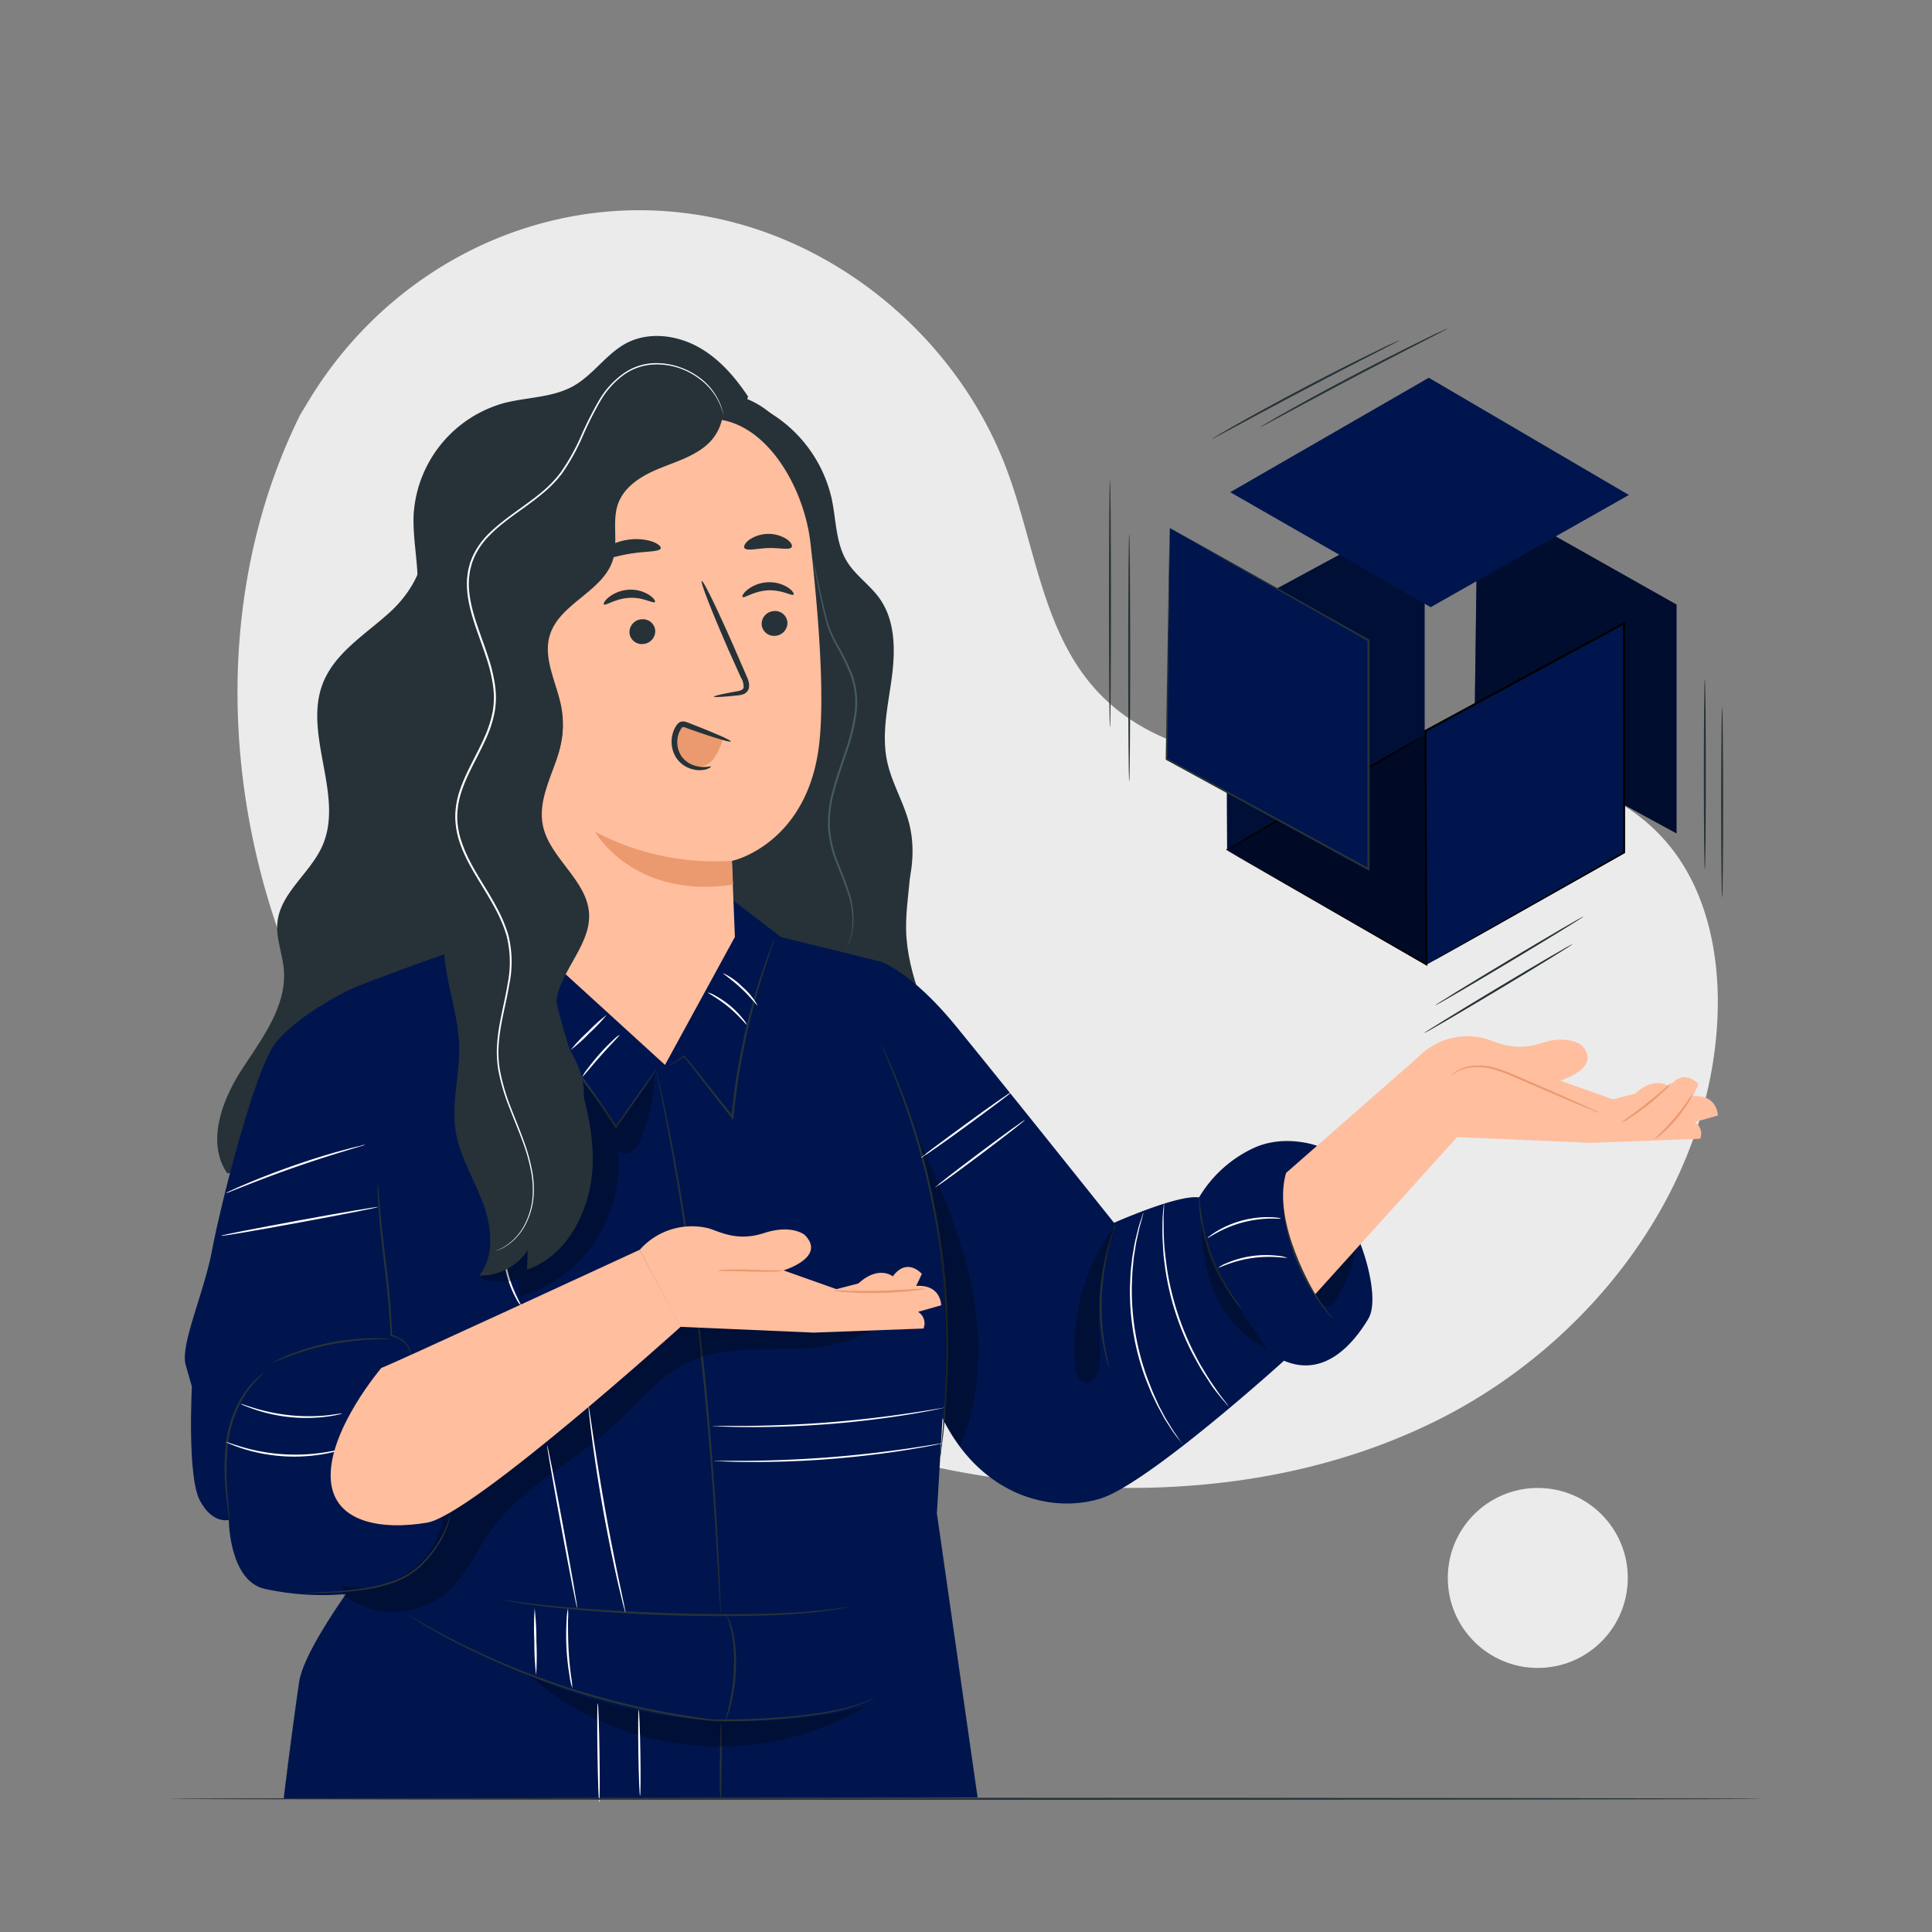 <svg xmlns="http://www.w3.org/2000/svg" viewBox="0 0 500 500"><rect x="0" y="0" width="500" height="500" fill="#808080" stroke="none"/><g id="freepik--background-simple--inject-601"><path d="M77.71,107.3l2.3-3.79c19.41-32,54.48-51.24,91.47-48.91a96.68,96.68,0,0,1,14.15,1.95c33.63,7.2,62.89,32.62,75,65.19,7.14,19.15,9.13,41.2,22.66,56.41,17.62,19.78,47.53,20.4,73.82,19.58s56.22-.12,73.75,19.74c11,12.44,14.46,30.13,13.58,46.79-2.34,44.11-33.08,83.55-72.17,103.15s-85.1,21.36-127.88,12.74c-59.93-12.08-116.92-45.26-151.17-96.5S50.31,162.61,77.71,107.3Z" style="fill:#ebebeb"></path><circle cx="397.98" cy="408.37" r="23.29" style="fill:#ebebeb"></circle></g><g id="freepik--Character--inject-601"><path d="M231.12,207.51c3.76,4.3,4.74,10.39,4.57,16.1S234.37,235,234.5,240.7c.29,11.82,6,22.71,9.92,33.86s5.8,24.38-.87,34.14c-5,.49-10.07,1-15,0s-9.73-3.73-12-8.19c-1.89-3.68-1.87-8-1.79-12.15q.51-30.27,1-60.53" style="fill:#263238"></path><path d="M107.8,135.8c4.56,7.24-.51,16.81-6.83,22.58s-14.3,10.5-17.41,18.46c-5.2,13.29,5.66,29.13-.17,42.15-3.17,7.09-10.9,12.13-11.61,19.86-.37,4,1.31,7.92,1.67,11.94.85,9.56-5.67,18-10.86,26s-9.23,18.94-3.78,26.85l71.61-1.89a10.36,10.36,0,0,0,5.15-1c3.24-1.95,3.36-6.52,3.09-10.29L131.79,194" style="fill:#263238"></path><path d="M235.28,213.08c-1.4-5.48-4.5-10.45-5.68-16-1.51-7,.18-14.27,1.15-21.39s1.05-14.93-3.1-20.79c-2.47-3.49-6.23-5.95-8.47-9.6-2.88-4.72-2.77-10.6-3.89-16a35.08,35.08,0,0,0-22.49-25.55l-.14,144.73,26.59,8.69c4.88-6.48,9.79-13,13.11-20.41S237.29,220.93,235.28,213.08Z" style="fill:#263238"></path><path d="M193.61,102.65c-3.45-5.19-7.69-10.06-13.19-13s-12.41-3.78-18-1c-5.39,2.72-8.81,8.34-14.08,11.29-5.42,3-12,2.84-18,4.4A32,32,0,0,0,107.06,133c-.47,9.32,3.15,19.26-.88,27.68-3.9,8.13-14.27,13-14.93,22-.61,8.38,7.82,15,8.64,23.34,1,10.65-10.4,19.41-9.69,30.08.65,9.89,11.39,16.66,12.67,26.48,1.14,8.74-5.56,17.77-2.31,26,1.75,4.43,6,7.28,9.58,10.42s7,7.56,6,12.24L217.35,289c-6.23-19.67-12.49-40.76-6.73-60.57,2.08-7.15,5.66-13.79,7.79-20.94,2.46-8.28,2.9-17,2.61-25.68-.55-16.35-3.68-32.52-7.85-48.34-3.18-12.08-8.23-25.44-19.79-30.2" style="fill:#263238"></path><path d="M219,245.37a14.45,14.45,0,0,0,1.39-3.84,21.69,21.69,0,0,0-1.19-11c-.75-2.24-1.77-4.62-2.76-7.24a29.17,29.17,0,0,1-2.13-8.67,30.3,30.3,0,0,1,1.1-9.8c.85-3.33,2.06-6.66,3.2-10.08a52.46,52.46,0,0,0,2.54-10.18,21.1,21.1,0,0,0-.94-9.59,59.73,59.73,0,0,0-3.85-8,36.81,36.81,0,0,1-1.76-3.65c-.46-1.23-.78-2.43-1.09-3.58-1.16-4.61-1.83-8.39-2.4-11-.27-1.3-.5-2.3-.67-3-.08-.32-.15-.57-.2-.77a1.14,1.14,0,0,1-.05-.27,1.1,1.1,0,0,1,.1.25c.06.17.16.42.25.76.2.67.47,1.66.77,3,.63,2.57,1.36,6.35,2.55,10.92.32,1.14.66,2.33,1.12,3.53a36,36,0,0,0,1.76,3.6,58.69,58.69,0,0,1,3.92,8,21.38,21.38,0,0,1,1,9.81,51.67,51.67,0,0,1-2.55,10.28c-1.14,3.44-2.35,6.75-3.2,10a30.35,30.35,0,0,0-1.11,9.65,29,29,0,0,0,2.05,8.55c1,2.61,2,5,2.71,7.28a21.47,21.47,0,0,1,1,11.12,12,12,0,0,1-1,2.89c-.16.31-.31.53-.4.69S219,245.38,219,245.37Z" style="fill:#455a64"></path><path d="M130.12,235.52l-7.89,8.84s-29.67,10.4-32.83,12.3,20.2,129.66,20.2,129.66-30.3,36.07-32.19,49-4,30.2-4,30.2L253,465.17l-10.53-73.49,3-51.17-17.89-91.75-25.49-6.29-13.57-10.42Z" style="fill:#00154D"></path><path d="M73.41,465.55v0c0-.17,2.09-17.4,4-30.19.44-3,2.4-7.37,5.84-13.13,2.75-4.6,6.44-10.07,11-16.24,7.61-10.37,15.1-19.31,15.38-19.64-.14-.76-5.94-32.52-11.29-64.11-7.22-42.71-10.22-64.77-8.9-65.57,3.11-1.87,32.26-12.1,32.83-12.3l7.89-8.84h0L188.53,232h0l13.57,10.41,25.5,6.3v0l17.88,91.74-3,51.18,10.53,73.51h0Zm56.72-230-7.89,8.83c-.3.11-29.71,10.43-32.82,12.3-1.29.78,1.8,23.43,8.92,65.52,5.39,31.81,11.23,63.8,11.29,64.12h0c-.07.09-7.66,9.14-15.38,19.65-4.54,6.17-8.23,11.64-11,16.24-3.44,5.74-5.4,10.16-5.83,13.1-1.83,12.56-3.86,29.38-4,30.17L253,465.14l-10.52-73.46,3-51.17-17.88-91.73-25.48-6.29-13.57-10.41Z" style="fill:#263238"></path><path d="M89.4,256.66S76.62,263,71.22,270.05,57,312.18,54.92,323.38,46.73,347.66,48,353.06l1.66,5.81s-1.25,23.24,2.07,29.47,7.47,5,7.47,5,.12,15.81,9.3,17.85c17.1,3.79,36.69.91,42.51-8.22S116.46,390,116.46,390l-7.88-33.62-4.44-9.08-4.28-25.79Z" style="fill:#00154D"></path><path d="M227.58,248.76s7.86,2.19,19.83,16.82,40.9,50.88,40.9,50.88h0s16.6-7.4,22-6.57a32.31,32.31,0,0,1,13.48-12.47c8.24-4.17,17-.91,17-.91l11.29,25.42c1.88,4.76,4.66,15.07,2,19.45-3.51,5.81-11,15.37-21.78,10.77,0,0-35.14,31.86-47.55,35.69-15.49,4.79-40-3.16-46.51-38.48S227.58,248.76,227.58,248.76Z" style="fill:#00154D"></path><path d="M186.47,418a2,2,0,0,1,0-.36c0-.27,0-.62-.08-1.07,0-1-.13-2.36-.23-4.13-.21-3.61-.52-8.79-.89-15.17-.8-12.81-2.12-30.49-4.29-49.94-1.09-9.73-2.31-19-3.53-27.37s-2.48-15.93-3.63-22.24c-.54-3.16-1.11-6-1.58-8.51s-.9-4.66-1.26-6.41l-.81-4.05c-.08-.45-.15-.8-.2-1.06a1.93,1.93,0,0,1-.05-.37,2.2,2.2,0,0,1,.1.36c.07.26.15.6.25,1,.21,1,.52,2.31.9,4s.86,3.89,1.35,6.39,1.09,5.35,1.66,8.51c1.2,6.3,2.46,13.84,3.74,22.23s2.48,17.65,3.58,27.38c2.17,19.47,3.43,37.16,4.14,50,.35,6.41.59,11.59.72,15.18.06,1.77.11,3.16.14,4.13,0,.45,0,.81,0,1.08A1.23,1.23,0,0,1,186.47,418Z" style="fill:#263238"></path><g style="opacity:0.3"><path d="M88.9,412.84a21.59,21.59,0,0,0,26.65-.62c5-4.37,7.69-10.83,11.59-16.25,8.13-11.28,21.37-17.6,31.61-27,6.22-5.7,11.55-12.71,19.16-16.37,8.14-3.9,17.59-3.36,26.62-3.56s18.86-1.64,25-8.22l-48,1.5c-6,.19-12.23.42-17.71,2.93-7.67,3.5-12.71,10.85-18.22,17.24a100.78,100.78,0,0,1-21.47,18.74c-3.13,2-6.54,4.07-8.21,7.42-1,2.08-1.27,4.45-1.87,6.7-2.81,10.53-14.85,17.62-25.42,15"></path></g><path d="M116.47,391.5a1.72,1.72,0,0,1,0,.49,6.65,6.65,0,0,1-.18,1.37,19.56,19.56,0,0,1-1.86,4.74,29.17,29.17,0,0,1-4.42,6.12,20,20,0,0,1-7.62,5.19,39.9,39.9,0,0,1-9,2.14c-2.82.38-5.37.54-7.51.62s-3.87.09-5.06.07l-1.38,0a2.2,2.2,0,0,1-.48,0,11.46,11.46,0,0,1,1.85-.12c1.2-.05,2.93-.11,5.06-.23s4.66-.33,7.45-.73a41.2,41.2,0,0,0,8.86-2.16,19.9,19.9,0,0,0,7.47-5,30.39,30.39,0,0,0,4.44-6,21.61,21.61,0,0,0,2-4.6C116.45,392.17,116.41,391.5,116.47,391.5Z" style="fill:#263238"></path><path d="M97.74,305.63a1.53,1.53,0,0,1,.08.49c0,.37.06.83.11,1.39.08,1.2.2,2.95.4,5.1.35,4.31,1.1,10.23,1.88,16.79.75,6.25,1.14,12,1.24,16.19l-.13-.17a10.35,10.35,0,0,1,2.93,1.39,4.89,4.89,0,0,1,1.58,1.88,4.29,4.29,0,0,1,.44,2,9.39,9.39,0,0,0-.63-1.94,4.7,4.7,0,0,0-1.57-1.72,10.33,10.33,0,0,0-2.87-1.28l-.12,0v-.13c-.19-4.22-.63-9.91-1.37-16.15-.78-6.55-1.49-12.49-1.74-16.82-.15-2.16-.21-3.91-.23-5.12,0-.56,0-1,0-1.4A3.14,3.14,0,0,1,97.74,305.63Z" style="fill:#263238"></path><path d="M243.34,377.18a1,1,0,0,1,0-.28c0-.22,0-.49.06-.83.07-.76.17-1.83.29-3.18s.31-3.06.43-5,.36-4.19.44-6.67.28-5.18.29-8.09c0-1.45.06-3,.05-4.51l-.07-4.77a200,200,0,0,0-1.66-21.21,192.61,192.61,0,0,0-4.12-20.86c-.43-1.58-.85-3.12-1.25-4.62s-.89-2.92-1.31-4.31c-.82-2.79-1.75-5.34-2.56-7.68-.39-1.17-.8-2.28-1.21-3.31l-1.13-2.94c-.69-1.85-1.36-3.4-1.9-4.68s-.92-2.24-1.22-2.94l-.3-.78a.84.84,0,0,1-.09-.27,1.57,1.57,0,0,1,.14.25c.09.2.2.44.35.75.31.7.75,1.68,1.31,2.91s1.27,2.81,2,4.65c.36.91.75,1.89,1.17,2.93s.84,2.13,1.25,3.31c.83,2.33,1.78,4.87,2.62,7.67.43,1.39.92,2.82,1.34,4.32s.84,3,1.27,4.62a185.79,185.79,0,0,1,4.17,20.91,193.17,193.17,0,0,1,1.63,21.26c0,1.64,0,3.24.05,4.79s-.06,3.06-.08,4.52c0,2.92-.22,5.63-.35,8.1s-.37,4.71-.52,6.67-.35,3.65-.52,5-.29,2.41-.38,3.17l-.12.82A.87.87,0,0,1,243.34,377.18Z" style="fill:#263238"></path><path d="M287,353.82a8.57,8.57,0,0,1-.47-1.4c-.28-.92-.6-2.26-.93-3.94a54.55,54.55,0,0,1-.83-5.94,63.1,63.1,0,0,1-.13-7.36,62,62,0,0,1,.82-7.31,56.79,56.79,0,0,1,1.37-5.84c.49-1.64.94-2.95,1.3-3.83a9.23,9.23,0,0,1,.6-1.36,7.09,7.09,0,0,1-.4,1.43c-.31.9-.7,2.22-1.14,3.86s-.88,3.61-1.26,5.83a68.39,68.39,0,0,0-.77,7.25,69.67,69.67,0,0,0,.09,7.29c.17,2.24.42,4.24.71,5.92s.55,3,.77,3.95A7.09,7.09,0,0,1,287,353.82Z" style="fill:#263238"></path><path d="M321.2,338.58a5.44,5.44,0,0,1-.84-.9c-.52-.6-1.23-1.51-2-2.67a45.49,45.49,0,0,1-7.78-20.55c-.16-1.4-.23-2.55-.24-3.34a5.16,5.16,0,0,1,0-1.23c.09,0,.16,1.74.57,4.53a50.62,50.62,0,0,0,7.72,20.38C320.16,337.16,321.27,338.52,321.2,338.58Z" style="fill:#263238"></path><path d="M345,341.38a10.32,10.32,0,0,1-1.1-1.19,42.12,42.12,0,0,1-2.69-3.48,53.48,53.48,0,0,1-6.65-12.89,47.69,47.69,0,0,1-2-7.76,36.79,36.79,0,0,1-.47-6.53,20.93,20.93,0,0,1,.14-2.51,13.42,13.42,0,0,1,.24-1.88,8.15,8.15,0,0,1,.34-1.58,11,11,0,0,1-.14,1.61,15.06,15.06,0,0,0-.15,1.87,21.82,21.82,0,0,0-.06,2.49,39.91,39.91,0,0,0,.57,6.45,50.07,50.07,0,0,0,2,7.66,57.48,57.48,0,0,0,6.47,12.86c1,1.53,1.9,2.75,2.54,3.57A8.86,8.86,0,0,1,345,341.38Z" style="fill:#263238"></path><path d="M200.34,243.33a5.44,5.44,0,0,1-.21.71q-.25.75-.69,2c-.59,1.73-1.46,4.23-2.41,7.35a183.09,183.09,0,0,0-5.79,24.81c-.62,3.84-1.09,7.56-1.43,11l-.06.62-.38-.49c-5.33-6.79-9.73-12.44-12.36-15.87l.17,0-3.09,1.87-.81.47a.86.86,0,0,1-.29.13l.25-.19.78-.53,3-2,.1-.07.07.1c2.72,3.35,7.18,8.95,12.54,15.72l-.44.13c.33-3.48.79-7.21,1.41-11.07a167.39,167.39,0,0,1,6-24.83c1-3.11,1.92-5.59,2.57-7.3.32-.82.58-1.46.78-2A4.61,4.61,0,0,1,200.34,243.33Z" style="fill:#263238"></path><path d="M137,261.67s.16.13.41.4l1.09,1.22c.93,1.07,2.27,2.62,3.87,4.59,3.22,3.91,7.52,9.45,11.94,15.79,1.93,2.76,3.72,5.45,5.32,7.92h-.4l7.64-10.86,2.23-3.09a7.45,7.45,0,0,1,.85-1.08,10.29,10.29,0,0,1-.72,1.17l-2.11,3.17c-1.89,2.76-4.48,6.55-7.49,11l-.21.3-.2-.31c-1.61-2.46-3.41-5.13-5.33-7.89-4.42-6.33-8.67-11.89-11.8-15.86l-3.74-4.69-1-1.28A2.39,2.39,0,0,1,137,261.67Z" style="fill:#263238"></path><path d="M226.49,439.19l-.17.11-.53.3-.87.48-.56.31-.67.27a44.75,44.75,0,0,1-8.49,2.46c-7.43,1.48-18.11,2.41-30.57,2.4h0a195.15,195.15,0,0,1-62.68-18.46,148.32,148.32,0,0,1-16.24-9l.3.15.84.46,3.21,1.83,5.13,2.79c2,1,4.32,2.24,6.92,3.45A200.13,200.13,0,0,0,184.67,445h0c12.42.05,23.09-.81,30.5-2.21a47.31,47.31,0,0,0,8.48-2.31l.68-.25.57-.29.88-.44.55-.26Z" style="fill:#263238"></path><path d="M219.52,415.87l-.23.06-.66.14-2.57.5c-2.24.35-5.5.76-9.54,1.06-8.1.64-19.31.77-31.68.43s-23.55-1.18-31.62-2.05c-4-.44-7.28-.9-9.52-1.26l-2.57-.48-.66-.14c-.15,0-.23-.05-.22-.06h.23l.67.09,2.58.38c2.25.3,5.5.7,9.53,1.1,8.06.77,19.24,1.52,31.6,1.89s23.55.27,31.63-.28c4-.25,7.3-.6,9.54-.89l2.58-.4.67-.09A.62.62,0,0,1,219.52,415.87Z" style="fill:#263238"></path><path d="M187.7,445.28c-.08,0,.46-1.5,1-3.94a51.61,51.61,0,0,0,1.24-9.7,40.28,40.28,0,0,0-.72-9.72,39.14,39.14,0,0,0-1.19-3.88,5,5,0,0,1,.55,1,16.73,16.73,0,0,1,1,2.83,35.38,35.38,0,0,1,.89,9.83,44.4,44.4,0,0,1-1.4,9.77c-.15.61-.33,1.16-.48,1.63s-.3.89-.44,1.22A4.16,4.16,0,0,1,187.7,445.28Z" style="fill:#263238"></path><path d="M186.52,465.73a13.83,13.83,0,0,1-.23-2.9c0-1.79-.06-4.27,0-7s.08-5,.11-7a18.11,18.11,0,0,1,.15-2.9,14.08,14.08,0,0,1,.22,2.89c0,1.8.06,4.28,0,7s-.09,5-.12,7A20.83,20.83,0,0,1,186.52,465.73Z" style="fill:#263238"></path><path d="M100.9,346.52a5.23,5.23,0,0,1-1.23.07c-.79,0-1.93,0-3.34.08A69.63,69.63,0,0,0,74.85,351c-1.32.48-2.39.9-3.12,1.2a5.76,5.76,0,0,1-1.16.42,5,5,0,0,1,1.08-.6c.71-.36,1.75-.83,3.07-1.37a60,60,0,0,1,21.6-4.32c1.42,0,2.57,0,3.36.09A6.06,6.06,0,0,1,100.9,346.52Z" style="fill:#263238"></path><path d="M68.44,355.28a30,30,0,0,0-4.1,4.34,29.71,29.71,0,0,0-5.22,13.27,64.58,64.58,0,0,0-.18,14.42c.15,1.78.28,3.26.37,4.38a8.48,8.48,0,0,1,.08,1.61,10.7,10.7,0,0,1-.28-1.59c-.15-1-.34-2.52-.53-4.37a58.39,58.39,0,0,1,0-14.53A28.9,28.9,0,0,1,64,359.4a20.15,20.15,0,0,1,3.07-3.18c.4-.34.75-.56,1-.72S68.42,355.27,68.44,355.28Z" style="fill:#263238"></path><path d="M130.49,324.84c.16,0,.41,3.11,1.64,6.73s2.88,6.29,2.74,6.37a6.08,6.08,0,0,1-1.19-1.67,24.66,24.66,0,0,1-2-4.53,24,24,0,0,1-1.09-4.84A6.12,6.12,0,0,1,130.49,324.84Z" style="fill:#fff"></path><g style="opacity:0.3"><path d="M124.13,330.71a15.87,15.87,0,0,0,10.21.3c0,1.51.07,3,.11,4.55a35.5,35.5,0,0,0,25.33-38.27c.59,1.31,2.52,1.51,3.74.73a7,7,0,0,0,2.39-3.51,51.71,51.71,0,0,0,3.53-16.29l-10.09,13.26a74.82,74.82,0,0,0-13.66-16.63,307.63,307.63,0,0,1-19.78,54.66"></path></g><g style="opacity:0.3"><path d="M287.92,318.22a51.66,51.66,0,0,0-9.69,35,7.43,7.43,0,0,0,.77,3.05,2.78,2.78,0,0,0,2.59,1.49c1.32-.17,2.14-1.52,2.53-2.78,1-3.25.54-6.74.32-10.14a62.79,62.79,0,0,1,4.31-27"></path></g><g style="opacity:0.3"><path d="M339.51,333.31l.8,1.63c.77.48,1,1.72,1.56,2.4a2.36,2.36,0,0,0,2.6.5,2.62,2.62,0,0,0,1-1,37.65,37.65,0,0,0,5.49-13.59A47.5,47.5,0,0,0,339.51,333.31Z"></path></g><g style="opacity:0.3"><path d="M310.91,315.55a46.11,46.11,0,0,0,3.7,19.47,28.69,28.69,0,0,0,13.45,14.22C321.28,339.17,313.38,329.37,310.91,315.55Z"></path></g><g style="opacity:0.3"><path d="M136.73,433.5l.1,0c-.62-.54-1.24-1.08-1.84-1.64Z"></path></g><g style="opacity:0.3"><path d="M136.83,433.54a75,75,0,0,0,87.27,8.09A134.36,134.36,0,0,1,136.83,433.54Z"></path></g><path d="M88.53,365.82a4.71,4.71,0,0,1-1,.29,28.51,28.51,0,0,1-2.84.5,41.68,41.68,0,0,1-18.76-1.83c-1.15-.4-2.06-.75-2.68-1a4.5,4.5,0,0,1-.94-.48c0-.08,1.43.48,3.73,1.17a49.91,49.91,0,0,0,9.22,1.82,49.31,49.31,0,0,0,9.39,0C87,366,88.51,365.73,88.53,365.82Z" style="fill:#fff"></path><path d="M89.16,374.9a5.28,5.28,0,0,1-1.16.42c-.76.24-1.88.52-3.27.81a44.18,44.18,0,0,1-22-1.25c-1.35-.44-2.43-.85-3.16-1.17a6.19,6.19,0,0,1-1.11-.55c0-.09,1.66.58,4.38,1.37a48.92,48.92,0,0,0,21.83,1.23C87.44,375.29,89.13,374.81,89.16,374.9Z" style="fill:#fff"></path><path d="M94.55,296.22a8.6,8.6,0,0,1-1.43.49L89.2,297.9c-3.31,1-7.87,2.44-12.86,4.18s-9.46,3.45-12.68,4.72l-3.81,1.5a7.1,7.1,0,0,1-1.42.5,8.42,8.42,0,0,1,1.34-.68c.88-.42,2.16-1,3.75-1.66,3.19-1.36,7.65-3.13,12.65-4.87s9.58-3.13,12.93-4c1.67-.46,3-.81,4-1A7.68,7.68,0,0,1,94.55,296.22Z" style="fill:#fff"></path><path d="M97.91,312.36c0,.14-9.06,1.93-20.28,4S57.28,320,57.26,319.81s9.05-1.92,20.28-4S97.88,312.22,97.91,312.36Z" style="fill:#fff"></path><path d="M193.28,265.2c-.13.1-1.92-2.26-4.71-4.56s-5.42-3.63-5.35-3.78a6.43,6.43,0,0,1,1.8.76,23.86,23.86,0,0,1,3.89,2.62,23.53,23.53,0,0,1,3.29,3.34A6.22,6.22,0,0,1,193.28,265.2Z" style="fill:#fff"></path><path d="M196.05,260.2c-.13.09-1.77-2.12-4.24-4.42s-4.77-3.81-4.68-3.94a17.38,17.38,0,0,1,5,3.56A17.16,17.16,0,0,1,196.05,260.2Z" style="fill:#fff"></path><path d="M149.39,416.23c-.14,0-2-9.41-4.15-21.08S141.46,374,141.6,374s2,9.42,4.15,21.09S149.53,416.21,149.39,416.23Z" style="fill:#fff"></path><path d="M161.84,417.3a2.2,2.2,0,0,1-.18-.53c-.1-.4-.24-.91-.4-1.53-.34-1.33-.81-3.26-1.36-5.65-1.09-4.79-2.49-11.43-3.81-18.81s-2.31-14.1-2.94-19c-.31-2.44-.55-4.41-.68-5.78l-.15-1.57a2.19,2.19,0,0,1,0-.56,2.17,2.17,0,0,1,.12.55l.25,1.56c.21,1.43.5,3.37.85,5.75.72,4.85,1.77,11.55,3.08,18.93s2.66,14,3.66,18.82c.5,2.34.9,4.27,1.2,5.69l.3,1.55A2,2,0,0,1,161.84,417.3Z" style="fill:#fff"></path><path d="M138.74,433.54a74.31,74.31,0,0,1-.45-8.64,72.65,72.65,0,0,1,.08-8.64,74,74,0,0,1,.45,8.63A72.78,72.78,0,0,1,138.74,433.54Z" style="fill:#fff"></path><path d="M148.11,436.89a15.13,15.13,0,0,1-.68-3,63.29,63.29,0,0,1-.79-14.64,14.22,14.22,0,0,1,.36-3,22.14,22.14,0,0,1,0,3c0,1.87,0,4.45.13,7.3s.43,5.41.66,7.27A21.09,21.09,0,0,1,148.11,436.89Z" style="fill:#fff"></path><path d="M155.07,466.43c-.14,0-.34-5.74-.45-12.82s-.07-12.82.08-12.82.34,5.73.45,12.82S155.22,466.43,155.07,466.43Z" style="fill:#fff"></path><path d="M165.64,464.76c-.14,0-.34-5-.43-11.14s-.06-11.16.08-11.16.34,5,.44,11.15S165.79,464.76,165.64,464.76Z" style="fill:#fff"></path><path d="M265.25,289.86c.08.11-5.06,4.11-11.48,8.94s-11.71,8.64-11.79,8.52,5.05-4.12,11.48-8.94S265.16,289.74,265.25,289.86Z" style="fill:#fff"></path><path d="M261.86,282.56c.09.12-5.11,4-11.61,8.76s-11.84,8.46-11.93,8.34,5.12-4,11.62-8.76S261.78,282.44,261.86,282.56Z" style="fill:#fff"></path><path d="M306.05,373.75a2.74,2.74,0,0,1-.42-.49l-1.13-1.46-.8-1.06c-.28-.4-.56-.85-.87-1.32-.61-1-1.37-2-2-3.29l-1.1-2c-.37-.68-.7-1.43-1.07-2.19-.76-1.5-1.4-3.19-2.11-4.94a64.83,64.83,0,0,1-4.11-24.18c.09-1.9.13-3.7.36-5.37.1-.84.16-1.65.29-2.42s.26-1.51.38-2.22c.21-1.42.57-2.66.83-3.77.14-.55.25-1.07.39-1.54s.28-.88.4-1.27c.24-.71.43-1.29.58-1.74a2.59,2.59,0,0,1,.24-.6,2.76,2.76,0,0,1-.14.63c-.12.46-.28,1-.48,1.77l-.36,1.28c-.12.47-.22,1-.35,1.54-.23,1.11-.56,2.35-.75,3.77-.11.7-.22,1.44-.35,2.2s-.16,1.58-.25,2.41c-.21,1.67-.23,3.46-.31,5.34a66.35,66.35,0,0,0,4.08,24c.69,1.75,1.31,3.43,2,4.93.36.76.68,1.5,1,2.19l1.06,2c.64,1.27,1.37,2.34,1.95,3.31.3.48.57.93.84,1.34l.76,1.08,1,1.52A3.15,3.15,0,0,1,306.05,373.75Z" style="fill:#fff"></path><path d="M318,364a2.57,2.57,0,0,1-.4-.42l-1.08-1.24c-.47-.54-1-1.22-1.63-2s-1.33-1.73-2-2.81-1.5-2.23-2.25-3.54-1.53-2.72-2.32-4.23a70.14,70.14,0,0,1-6.69-21c-.23-1.68-.47-3.28-.56-4.79s-.19-2.9-.22-4.19,0-2.44,0-3.46.08-1.89.15-2.61.12-1.21.16-1.64a2.26,2.26,0,0,1,.09-.57,3.22,3.22,0,0,1,0,.58c0,.43,0,1-.06,1.64s-.07,1.59-.05,2.61,0,2.17.05,3.44.11,2.67.28,4.16.36,3.09.6,4.76a72.89,72.89,0,0,0,6.65,20.82c.78,1.5,1.49,2.94,2.27,4.22s1.48,2.49,2.18,3.55,1.37,2,1.95,2.84,1.11,1.53,1.56,2.09l1,1.31C317.85,363.83,318,364,318,364Z" style="fill:#fff"></path><path d="M331.49,315.36c0,.09-1.13,0-2.93,0a31.17,31.17,0,0,0-6.94,1,30.38,30.38,0,0,0-6.51,2.59c-1.59.85-2.51,1.49-2.56,1.42s.18-.22.59-.53a15.91,15.91,0,0,1,1.78-1.21A25.72,25.72,0,0,1,328.56,315a16.84,16.84,0,0,1,2.15.16A2.59,2.59,0,0,1,331.49,315.36Z" style="fill:#fff"></path><path d="M333.14,325.52c0,.08-1-.08-2.68-.18a31,31,0,0,0-12.67,1.82c-1.55.56-2.49,1-2.52.93a9.14,9.14,0,0,1,2.38-1.27,25.57,25.57,0,0,1,6.3-1.75,25.93,25.93,0,0,1,6.54-.1A9.56,9.56,0,0,1,333.14,325.52Z" style="fill:#fff"></path><path d="M160.37,267.82c.1.11-2.21,2.38-4.85,5.36s-4.65,5.52-4.77,5.43a7.72,7.72,0,0,1,1.14-1.8c.78-1.06,1.91-2.48,3.24-4s2.62-2.78,3.58-3.67A7.84,7.84,0,0,1,160.37,267.82Z" style="fill:#fff"></path><path d="M157,262.65a41.12,41.12,0,0,1-4.47,4.73,42.5,42.5,0,0,1-4.84,4.35,41.12,41.12,0,0,1,4.47-4.73A42.5,42.5,0,0,1,157,262.65Z" style="fill:#fff"></path><path d="M244.41,364.3a3.41,3.41,0,0,1-.59.16l-1.72.36c-1.49.31-3.67.71-6.36,1.16-5.39.89-12.87,1.91-21.18,2.56s-15.86.83-21.32.78c-2.73,0-4.94-.07-6.46-.14l-1.76-.09a2.7,2.7,0,0,1-.61-.07,2.63,2.63,0,0,1,.61,0h1.76c1.53,0,3.73,0,6.46,0,5.45-.05,13-.27,21.28-.92s15.77-1.61,21.16-2.42c2.7-.4,4.88-.74,6.38-1l1.74-.27A2.55,2.55,0,0,1,244.41,364.3Z" style="fill:#fff"></path><path d="M244.83,373.33a2.77,2.77,0,0,1-.59.16l-1.72.36c-1.5.31-3.67.71-6.37,1.16-5.38.9-12.86,1.91-21.17,2.57s-15.86.82-21.32.78c-2.73,0-4.94-.08-6.47-.15l-1.75-.09a2.58,2.58,0,0,1-.61-.07,3.2,3.2,0,0,1,.61,0h1.76c1.52,0,3.73,0,6.46,0,5.45-.05,13-.28,21.28-.93s15.76-1.61,21.16-2.41c2.69-.4,4.87-.75,6.38-1l1.74-.26A2.33,2.33,0,0,1,244.83,373.33Z" style="fill:#fff"></path><g style="opacity:0.3"><path d="M248.43,374.33c5.5-12.7,5.82-27.9,3-41.44s-8.39-26.33-13.92-39c7.83,28.47,7.45,47.69,6.91,74Z"></path></g><path d="M332.83,303.56l34.08-29.87,10.19,20.58-36.71,40.67S329.05,316.5,332.83,303.56Z" style="fill:#ffbe9d"></path><path d="M409.18,270.44s-3.36-2.76-10.42-.45-11.49-.35-14.39-1.21a17.84,17.84,0,0,0-17.89,5.37l10.62,20.12,34.45,1.5L440,294.71a3.47,3.47,0,0,0-1.42-4.32l6-1.7s0-5.43-6.47-5l1.47-3.12s-3.82-4.43-7.52.65c0,0-3.62-3-8.91,1.82l-5.68,1.48-13.7-4.86S415.07,276.27,409.18,270.44Z" style="fill:#ffbe9d"></path><path d="M413.92,288a11.1,11.1,0,0,1-1.53-.56l-4.09-1.68c-3.45-1.44-8.19-3.46-13.42-5.73-2.63-1.12-5.09-2.28-7.42-3a15.78,15.78,0,0,0-6.38-.82,10.41,10.41,0,0,0-4.15,1.25c-.89.51-1.32.91-1.35.88s.09-.12.29-.32a7.11,7.11,0,0,1,1-.74,10,10,0,0,1,4.21-1.44,15.74,15.74,0,0,1,6.56.73c2.39.73,4.86,1.88,7.48,3,5.23,2.27,10,4.35,13.37,5.87l4,1.84A8,8,0,0,1,413.92,288Z" style="fill:#eb996e"></path><path d="M419.6,290.57a14,14,0,0,1,1.92-1.51c1.22-.89,2.89-2.12,4.69-3.55s3.39-2.76,4.53-3.73a12.64,12.64,0,0,1,1.92-1.53,10.75,10.75,0,0,1-1.67,1.8c-1.09,1.05-2.65,2.44-4.46,3.87s-3.53,2.63-4.8,3.45A10.23,10.23,0,0,1,419.6,290.57Z" style="fill:#eb996e"></path><path d="M428.22,294.82c-.11-.12,2.5-2.34,5.21-5.56s4.47-6.15,4.61-6.07a8.21,8.21,0,0,1-1,2,35.64,35.64,0,0,1-3.19,4.4,36.34,36.34,0,0,1-3.8,3.88A8.25,8.25,0,0,1,428.22,294.82Z" style="fill:#eb996e"></path><path d="M98.71,354c.74,0,66.82-30.55,66.82-30.55l10.68,19.87s-54,48.74-65.64,50.73-25,.19-25-12.23S98.71,354,98.71,354Z" style="fill:#ffbe9d"></path><path d="M208.2,319.55s-3.36-2.76-10.41-.45-11.49-.35-14.4-1.21a18,18,0,0,0-17.86,5.6l10.6,19.89,34.44,1.5L239,343.82a3.47,3.47,0,0,0-1.42-4.32l6-1.7s0-5.43-6.47-5l1.47-3.12s-3.82-4.43-7.52.65c0,0-3.61-3-8.9,1.82l-5.69,1.48-13.7-4.86S214.1,325.38,208.2,319.55Z" style="fill:#ffbe9d"></path><path d="M202.71,328.81a9.6,9.6,0,0,1-2.5.28c-1.56.08-3.71.05-6.08,0s-4.5-.13-6-.14a13.08,13.08,0,0,1-2.51-.11,11.9,11.9,0,0,1,2.51-.26c1.55-.08,3.7-.09,6.07,0s4.5.17,6,.18A15.71,15.71,0,0,1,202.71,328.81Z" style="fill:#eb996e"></path><path d="M239.57,333.52a3,3,0,0,1-.92.21c-.6.1-1.47.22-2.55.34-2.15.24-5.15.47-8.46.54s-6.31,0-8.48-.19c-1.08-.07-2-.15-2.56-.23a3.71,3.71,0,0,1-.93-.16,26.62,26.62,0,0,1,3.51,0c2.16.05,5.15.1,8.45,0s6.28-.24,8.44-.39A29.57,29.57,0,0,1,239.57,333.52Z" style="fill:#eb996e"></path><path d="M209.74,140.47c-1.79-15.6-13.14-34.28-28.65-31.83L133,123.43a9.2,9.2,0,0,0-7.74,9.73l13.79,112.31c2.58,2.31,33.05,30.13,33.05,30.13l18.09-33.12s-.8-19.83-.78-19.7,19.83-4.34,22.64-30.64C213.46,179.05,211.72,157.81,209.74,140.47Z" style="fill:#ffbe9d"></path><path d="M203.78,161a3.36,3.36,0,0,1-3.06,3.54,3.21,3.21,0,0,1-3.6-2.84,3.35,3.35,0,0,1,3-3.54A3.2,3.2,0,0,1,203.78,161Z" style="fill:#263238"></path><path d="M205.37,153.88c-.39.46-3-1.29-6.63-1.1s-6.14,2.13-6.56,1.71c-.2-.19.18-1,1.29-1.89a9.25,9.25,0,0,1,5.23-1.91,8.85,8.85,0,0,1,5.3,1.42C205.15,152.9,205.56,153.67,205.37,153.88Z" style="fill:#263238"></path><path d="M169.57,163.12a3.35,3.35,0,0,1-3.06,3.54,3.19,3.19,0,0,1-3.6-2.84,3.35,3.35,0,0,1,3.05-3.54A3.22,3.22,0,0,1,169.57,163.12Z" style="fill:#263238"></path><path d="M169.48,155.81c-.39.46-3-1.29-6.62-1.09s-6.15,2.12-6.56,1.7c-.2-.18.17-1,1.29-1.89a9.24,9.24,0,0,1,5.22-1.91,8.85,8.85,0,0,1,5.3,1.42C169.26,154.84,169.68,155.61,169.48,155.81Z" style="fill:#263238"></path><path d="M184.76,180.3c0-.21,2.19-.71,5.79-1.36.92-.14,1.78-.37,1.9-1a4.72,4.72,0,0,0-.75-2.7l-3.08-6.86c-4.28-9.78-7.44-17.83-7-18s4.19,7.61,8.47,17.39q1.56,3.61,3,6.91c.4,1,1.06,2.19.66,3.59a2.3,2.3,0,0,1-1.44,1.42,6.27,6.27,0,0,1-1.55.3C187.05,180.37,184.78,180.5,184.76,180.3Z" style="fill:#263238"></path><path d="M189.42,222.78A66.47,66.47,0,0,1,154,215.25s9.73,17.49,35.72,13.71Z" style="fill:#eb996e"></path><path d="M171,141.89c-.31,1-3.93.72-8.13,1.44s-7.55,2.06-8.16,1.21c-.27-.41.28-1.36,1.61-2.38a13.61,13.61,0,0,1,6-2.44,13.75,13.75,0,0,1,6.43.42C170.29,140.69,171.11,141.42,171,141.89Z" style="fill:#263238"></path><path d="M204.88,141.6c-.59.85-3.11.13-6.1.24s-5.48.83-6.11,0c-.27-.41.08-1.25,1.15-2.08a8.84,8.84,0,0,1,9.84-.19C204.75,140.36,205.14,141.19,204.88,141.6Z" style="fill:#263238"></path><path d="M118.63,127.2c2.33-3.91,6.71-6,10.89-7.84a247.92,247.92,0,0,1,56.35-16.64c2.58,3.9.54,9.42-3,12.47s-8.2,4.37-12.52,6.17-8.7,4.49-10.34,8.87c-1.74,4.65.08,10-1.42,14.75-2.6,8.15-13.72,11.17-16.27,19.33-1.92,6.18,1.85,12.53,3,18.9a23.12,23.12,0,0,1-21.69,27.15Q120.3,175.83,117,141.3C116.54,136.5,116.16,131.33,118.63,127.2Z" style="fill:#263238"></path><path d="M187,191.41a17.14,17.14,0,0,1-2,4.51,5.85,5.85,0,0,1-4,2.61,5.25,5.25,0,0,1-4.55-2.2,8.43,8.43,0,0,1-1.48-5c0-1.59.63-3.53,2.2-3.79a4,4,0,0,1,1.94.33l8.46,3" style="fill:#eb996e"></path><path d="M184,198.4c-.06-.26-1.84.57-4.45-.33a6.31,6.31,0,0,1-3.5-2.88,6.67,6.67,0,0,1-.37-5.42,6,6,0,0,1,.66-1.28c.31-.36.25-.34.61-.31s.9.31,1.36.46l1.39.49c1.81.63,3.45,1.18,4.83,1.62,2.77.89,4.52,1.34,4.59,1.14s-1.55-1-4.22-2.12c-1.34-.57-2.94-1.22-4.73-1.92l-1.37-.54c-.49-.17-.88-.37-1.55-.55a2,2,0,0,0-1.23.1,2.26,2.26,0,0,0-.88.77,7,7,0,0,0-.85,1.62,7.8,7.8,0,0,0,.57,6.63,7.14,7.14,0,0,0,4.38,3.2,6.79,6.79,0,0,0,3.61,0C183.66,198.78,184,198.48,184,198.4Z" style="fill:#263238"></path><path d="M142.85,180.21c4,4.23,3.08,11,1.17,16.44s-4.64,11.07-3.57,16.76c1.63,8.61,11.47,14.25,12,23s-8.83,15.91-8.62,24.78c.11,4.93,3.17,9.21,5.3,13.66s3.17,10.29-.2,13.9c-4.2,4.5-11.91,2.09-16.57-1.94-9.54-8.22-13.72-21.3-14-33.88s3-24.94,6.1-37.14,6.11-24.65,5.39-37.22" style="fill:#263238"></path><path d="M118.26,231.85c-3.77,5.49-3.86,12.72-2.77,19.29s3.2,13,3.35,19.67c.16,7.26-2,14.53-.94,21.71,1,6.56,4.64,12.38,7,18.59s3.23,13.78-.85,19a14.62,14.62,0,0,0,12.52-6.55c-.05,1.67-.11,3.34-.17,5,10.83-3.71,16.7-16,17-27.43s-3.87-22.46-7.16-33.43-5.79-22.81-2.38-33.74" style="fill:#263238"></path><path d="M187.23,107.43s-.08-.24-.21-.71a11.38,11.38,0,0,0-.68-2,16,16,0,0,0-5.06-6.47A18.5,18.5,0,0,0,176,95.34a18.05,18.05,0,0,0-7-1A14.54,14.54,0,0,0,161.45,97a22,22,0,0,0-6.08,6.79,90.2,90.2,0,0,0-4.55,9.07,55.22,55.22,0,0,1-5.36,9.67,29.66,29.66,0,0,1-4,4.3c-1.48,1.32-3.08,2.54-4.71,3.75-3.27,2.41-6.79,4.71-9.8,7.72a19.76,19.76,0,0,0-3.83,5.13,14.07,14.07,0,0,0-.66,1.49,8.25,8.25,0,0,0-.5,1.55,14.87,14.87,0,0,0-.38,1.6l-.2,1.64c-.31,4.45,1,8.93,2.53,13.3.75,2.2,1.59,4.4,2.32,6.67a42.75,42.75,0,0,1,1.78,7,27.51,27.51,0,0,1,.34,3.64,23.92,23.92,0,0,1-.29,3.68,29.39,29.39,0,0,1-2.24,7.07c-2,4.55-4.63,8.72-6.2,13.25a21.57,21.57,0,0,0-1.29,6.94,20.59,20.59,0,0,0,1.21,6.83c1.5,4.39,4,8.25,6.33,12.09,1.18,1.92,2.28,3.85,3.29,5.82a36.33,36.33,0,0,1,2.42,6.08,28.67,28.67,0,0,1,.26,12.52c-.67,4-1.68,7.84-2.29,11.6a44.41,44.41,0,0,0-.56,5.55,27.74,27.74,0,0,0,.42,5.35,53,53,0,0,0,2.87,9.71c1.16,3,2.37,5.87,3.34,8.63a47,47,0,0,1,2.17,8,25.09,25.09,0,0,1,.2,7.19,18.75,18.75,0,0,1-1.74,5.79,14.47,14.47,0,0,1-5.48,6.2,8.23,8.23,0,0,1-1.12.59,7,7,0,0,1-.84.35l-.71.22.69-.27a6,6,0,0,0,.83-.37,7.4,7.4,0,0,0,1.1-.61,14.52,14.52,0,0,0,5.35-6.2,19.09,19.09,0,0,0,1.68-5.73,25.37,25.37,0,0,0-.25-7.11,46.57,46.57,0,0,0-2.19-7.92c-1-2.74-2.2-5.58-3.37-8.61a52.8,52.8,0,0,1-2.93-9.77,28.51,28.51,0,0,1-.43-5.43,43.26,43.26,0,0,1,.54-5.61c.61-3.78,1.61-7.61,2.27-11.6a28.2,28.2,0,0,0-.27-12.32,35.17,35.17,0,0,0-2.4-6c-1-1.95-2.1-3.87-3.27-5.78-2.3-3.84-4.86-7.72-6.4-12.19a21.12,21.12,0,0,1-1.23-7,21.91,21.91,0,0,1,1.31-7.1c1.6-4.6,4.22-8.79,6.21-13.29a29.5,29.5,0,0,0,2.21-6.94,22.76,22.76,0,0,0,.28-3.59,24.94,24.94,0,0,0-.34-3.57,40.56,40.56,0,0,0-1.75-6.9c-.73-2.25-1.56-4.45-2.32-6.66-1.52-4.39-2.85-8.93-2.54-13.5l.21-1.69a15.22,15.22,0,0,1,.39-1.65,8.8,8.8,0,0,1,.52-1.6,14,14,0,0,1,.68-1.53,20.21,20.21,0,0,1,3.93-5.25c3.07-3,6.61-5.35,9.87-7.75,1.63-1.2,3.22-2.41,4.68-3.71a29.32,29.32,0,0,0,3.91-4.23,54.6,54.6,0,0,0,5.35-9.58,90.9,90.9,0,0,1,4.6-9.1,22.38,22.38,0,0,1,6.2-6.86A14.71,14.71,0,0,1,169,94a18.26,18.26,0,0,1,7.09,1.08A18.63,18.63,0,0,1,181.41,98a15.77,15.77,0,0,1,5,6.59,10.48,10.48,0,0,1,.64,2.08C187.18,107.19,187.23,107.43,187.23,107.43Z" style="fill:#fff"></path></g><g id="freepik--Desk--inject-601"><path d="M456.2,465.53c0,.14-92.33.26-206.19.26s-206.21-.12-206.21-.26,92.31-.26,206.21-.26S456.2,465.38,456.2,465.53Z" style="fill:#263238"></path></g><g id="freepik--Cube--inject-601"><polygon points="317.58 219.94 317.29 159.44 368.69 131.62 368.69 190.95 317.58 219.94" style="fill:#00154D"></polygon><g style="opacity:0.3"><polygon points="317.58 219.94 317.29 159.44 368.69 131.62 368.69 190.95 317.58 219.94"></polygon></g><polygon points="382.41 127.42 381.62 187.21 433.88 215.68 433.88 156.46 382.41 127.42" style="fill:#00154D"></polygon><g style="opacity:0.4"><polygon points="382.41 127.42 381.62 187.21 433.88 215.68 433.88 156.46 382.41 127.42"></polygon></g><polygon points="317.29 219.86 369.17 249.63 420.46 220.59 368.68 190.25 317.29 219.86" style="fill:#00154D"></polygon><g style="opacity:0.5"><polygon points="317.29 219.86 369.17 249.63 420.46 220.59 368.68 190.25 317.29 219.86"></polygon></g><polygon points="369.17 249.63 368.87 189.13 420.27 161.31 420.27 220.64 369.17 249.63" style="fill:#00154D"></polygon><polygon points="318.38 127.38 370.26 157.14 421.55 128.1 369.77 97.76 318.38 127.38" style="fill:#00154D"></polygon><path d="M370.69,248.77s.29-.19.87-.53l2.59-1.5c2.29-1.32,5.63-3.24,9.92-5.69l36.1-20.59-.1.18c0-16.93,0-37.2-.05-59.33l.37.23L393,176.4l-24,13,.14-.23c.09,22.48.18,43.09.25,60.5V250l-.32-.18-37.74-21.76-10.4-6-2.71-1.59c-.62-.37-.92-.57-.92-.57l.95.51,2.74,1.54,10.46,5.94,37.83,21.6-.31.18c-.1-17.41-.22-38-.34-60.49V189l.13-.07,24-13,27.44-14.85.38-.2v.42c0,22.13,0,42.4,0,59.33v.12l-.11.06-36.19,20.43-10,5.59-2.62,1.45Z"></path><path d="M368.68,190.25c.08.12-11.31,6.87-25.41,15.07s-25.61,14.74-25.69,14.62,11.31-6.87,25.42-15.07S368.61,190.12,368.68,190.25Z"></path><polygon points="302.75 136.66 301.96 196.45 354.22 224.92 354.22 165.7 302.75 136.66" style="fill:#00154D"></polygon><path d="M302.75,136.66l.23.12.7.39,2.74,1.52,10.45,5.83,37.46,21,.11.07v.13c0,17.21,0,37.53,0,59.22v.44l-.39-.21-.43-.23-51.81-28.27-.12-.07v-.13c.29-17.95.54-32.92.71-43.43.09-5.2.16-9.3.21-12.11q0-2.07.06-3.18c0-.34,0-.61,0-.8a1.39,1.39,0,0,1,0-.27v1.13c0,.75,0,1.83,0,3.23,0,2.83-.06,6.95-.11,12.19-.1,10.46-.25,25.37-.44,43.24l-.11-.2,51.84,28.21.43.23-.38.23c0-21.69,0-42,0-59.22l.12.2-37.18-21.13-10.45-6-2.77-1.58-.72-.42A1.23,1.23,0,0,1,302.75,136.66Z" style="fill:#263238"></path><path d="M292.24,202.31c-.14,0-.26-14.36-.26-32.06s.12-32.07.26-32.07.26,14.35.26,32.07S292.39,202.31,292.24,202.31Z" style="fill:#263238"></path><path d="M287.26,188.27c-.14,0-.26-14.36-.26-32.06s.12-32.07.26-32.07.26,14.36.26,32.07S287.4,188.27,287.26,188.27Z" style="fill:#263238"></path><path d="M374.69,85a2.1,2.1,0,0,1-.48.3l-1.4.74-5.22,2.69c-4.4,2.25-10.48,5.38-17.16,8.9s-12.71,6.75-17.06,9.1l-5.17,2.78-1.41.74a2,2,0,0,1-.51.22,3,3,0,0,1,.46-.32l1.36-.82c1.2-.7,2.93-1.7,5.09-2.92,4.31-2.43,10.31-5.73,17-9.24s12.8-6.6,17.25-8.77c2.22-1.09,4-2,5.29-2.54l1.45-.66A3.2,3.2,0,0,1,374.69,85Z" style="fill:#263238"></path><path d="M362.1,88.12a2.66,2.66,0,0,1-.47.29l-1.41.75L355,91.84c-4.41,2.26-10.49,5.38-17.17,8.9s-12.71,6.76-17.06,9.11l-5.16,2.77-1.42.74a1.87,1.87,0,0,1-.51.22,2.63,2.63,0,0,1,.46-.31l1.37-.82c1.19-.71,2.93-1.71,5.08-2.93,4.31-2.43,10.31-5.72,17-9.24s12.79-6.6,17.24-8.77c2.23-1.09,4-2,5.29-2.53l1.45-.67A2.1,2.1,0,0,1,362.1,88.12Z" style="fill:#263238"></path><path d="M441.21,225c-.14,0-.26-11-.26-24.64s.12-24.64.26-24.64.26,11,.26,24.64S441.36,225,441.21,225Z" style="fill:#263238"></path><path d="M445.69,232.32c-.14,0-.26-11-.26-24.63s.12-24.64.26-24.64.26,11,.26,24.64S445.84,232.32,445.69,232.32Z" style="fill:#263238"></path><path d="M409.84,237.17c.07.12-8.48,5.38-19.09,11.74s-19.28,11.42-19.35,11.3,8.47-5.38,19.08-11.74S409.76,237.05,409.84,237.17Z" style="fill:#263238"></path><path d="M407,244.33c.08.12-8.47,5.38-19.08,11.74s-19.28,11.42-19.36,11.3S377,262,387.61,255.63,406.89,244.21,407,244.33Z" style="fill:#263238"></path></g></svg>